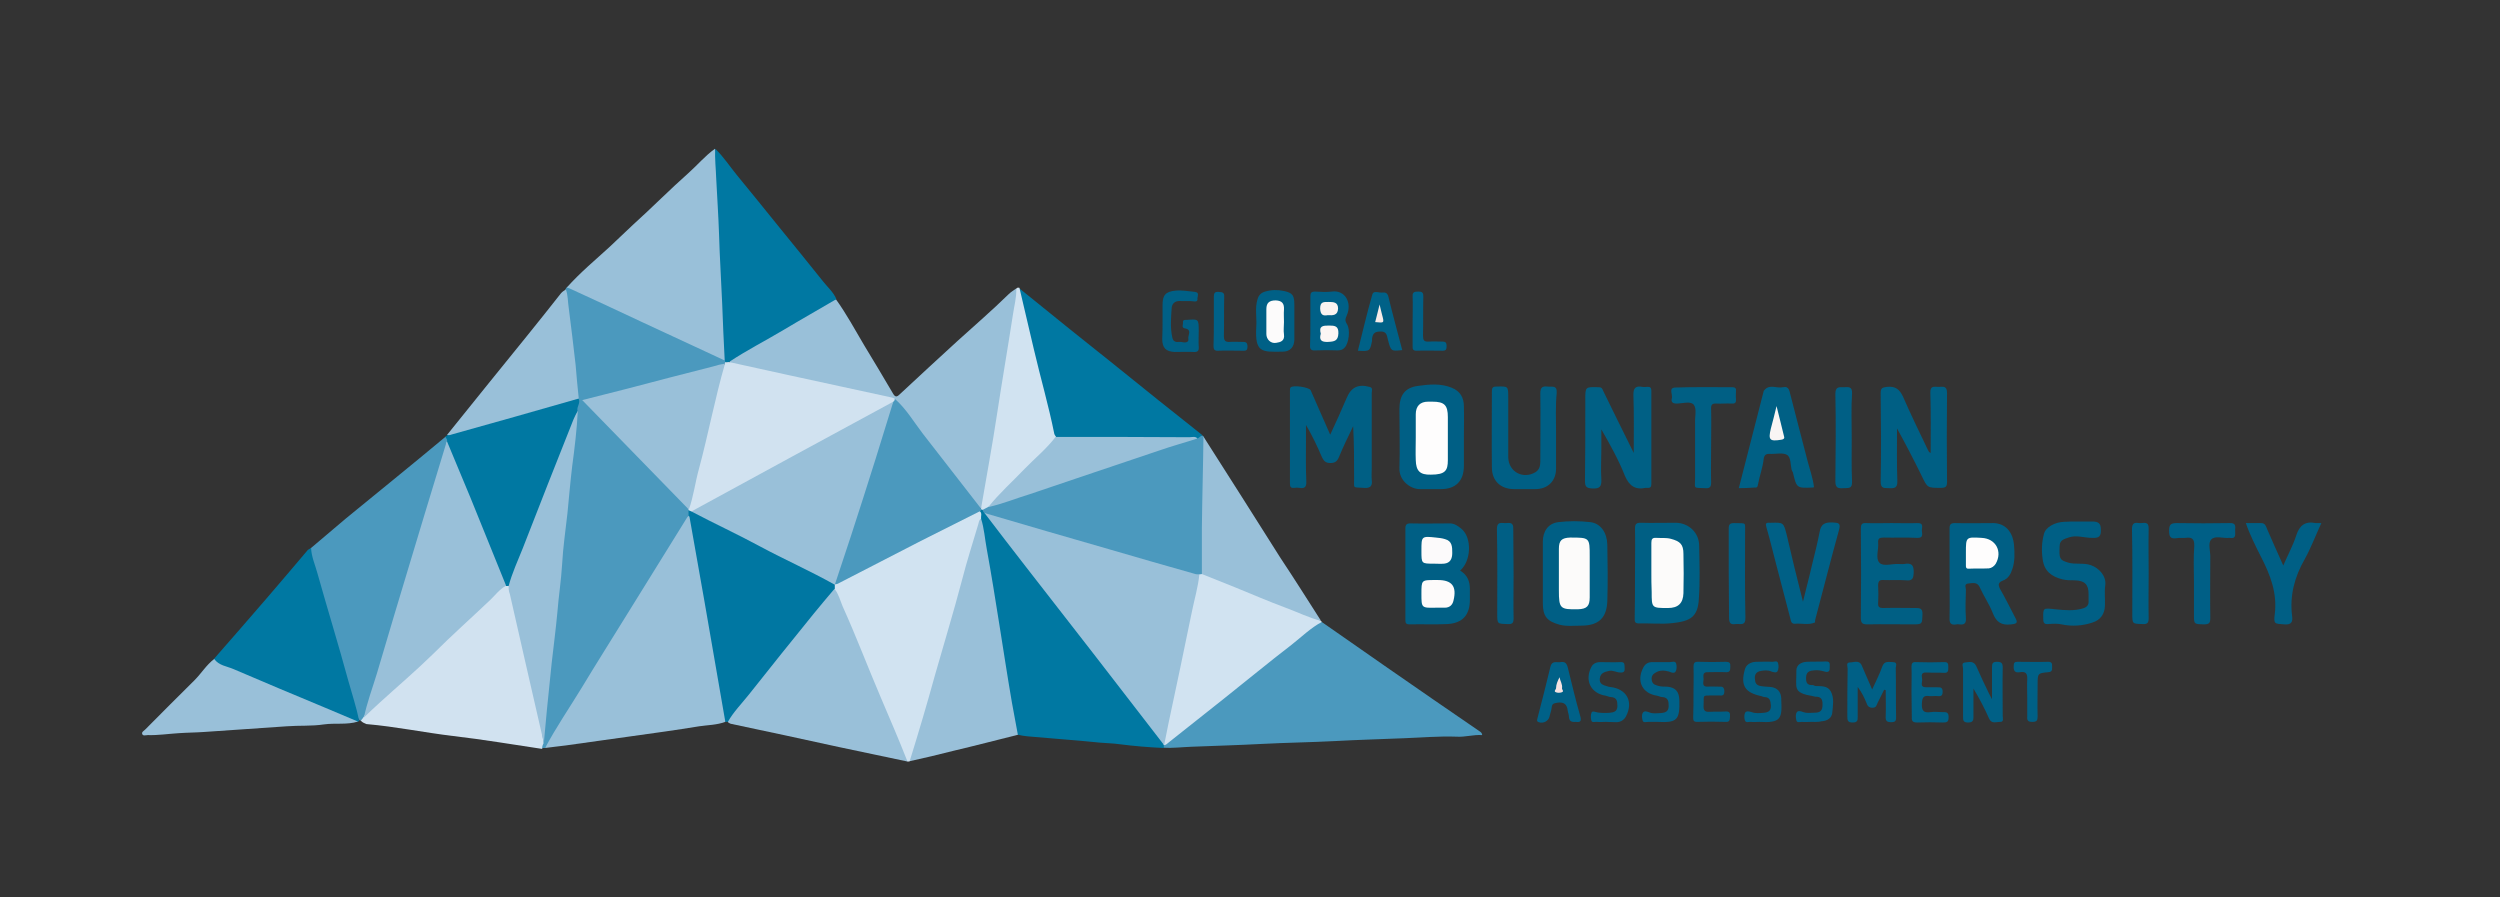 <?xml version="1.0" encoding="utf-8"?>
<!-- Generator: Adobe Illustrator 24.0.0, SVG Export Plug-In . SVG Version: 6.00 Build 0)  -->
<!DOCTYPE svg PUBLIC "-//W3C//DTD SVG 1.1//EN" "http://www.w3.org/Graphics/SVG/1.1/DTD/svg11.dtd">
<svg version="1.1"
	 id="svg4334" xmlns:x="http://ns.adobe.com/Extensibility/1.0/" xmlns:i="http://ns.adobe.com/AdobeIllustrator/10.0/" xmlns:graph="http://ns.adobe.com/Graphs/1.0/" xmlns:svg="http://www.w3.org/2000/svg"
	 xmlns="http://www.w3.org/2000/svg" xmlns:xlink="http://www.w3.org/1999/xlink" x="0px" y="0px" viewBox="0 0 794.8 285.2"
	 style="enable-background:new 0 0 794.8 285.2;" xml:space="preserve">
<rect x="0" y="0" width="794.8" height="285.2" fill="#333333" stroke="none"/>
<style type="text/css">
	.st0{fill:#4B99BE;}
	.st1{fill:#99C0D9;}
	.st2{fill:#0078A2;}
	.st3{fill:#D1E3F1;}
	.st4{fill:#D1E2F0;}
	.st5{fill:#0077A2;}
	.st6{fill:#005F84;}
	.st7{fill:#006085;}
	.st8{fill:#005F85;}
	.st9{fill:#006086;}
	.st10{fill:#005F86;}
	.st11{fill:#006087;}
	.st12{fill:#006188;}
	.st13{fill:#006187;}
	.st14{fill:#FDFBFB;}
	.st15{fill:#FCFAFB;}
	.st16{fill:#FEFDFD;}
	.st17{fill:#FCFBFA;}
	.st18{fill:#F9F5F4;}
	.st19{fill:#FCF6F4;}
	.st20{fill:#FAF3F1;}
	.st21{fill:#FCFBFB;}
	.st22{fill:#F5E2E1;}
	.st23{fill:#F7EBE8;}
</style>
<g>
	<path class="st0" d="M173.3,237.8c-0.3,0-0.6,0-0.9,0c-0.6-0.7-0.4-1.5-0.2-2.4c0.5-8.5,1.7-16.9,2.5-25.4
		c1.1-11.4,2.5-22.8,3.6-34.2c0.7-7.6,1.6-15.2,2.4-22.9c0.6-5.7,1.3-11.4,1.7-17.1c0.1-1.7,0.7-3.3,0.5-5.1c-0.1-1.6,0.8-3,0.5-4.6
		c-1.2-9.2-2.3-18.5-3.3-27.8c-0.3-2.2-0.9-4.4-0.2-6.6c0.1-0.2,0.3-0.3,0.4-0.5c2.3-0.4,4.2,0.9,6,1.9c8.8,4.3,17.8,8.3,26.7,12.6
		c5.4,2.6,10.8,4.9,16.2,7.5c0.6,0.3,1.1,0.6,1.5,1.1c0.1,0.2,0.2,0.4,0.2,0.7c0,0.2-0.1,0.5-0.3,0.6c-2.7,1.2-5.6,1.8-8.4,2.5
		c-11.1,2.8-22.2,5.7-33.3,8.5c-2.6,0.6-2.5,0.7-0.8,2.6c7.7,8.4,16,16.1,23.8,24.3c2.4,2.6,4.8,5.2,7.1,7.9
		c0.1,0.2,0.2,0.4,0.3,0.7c0.1,0.6,0.1,1.2-0.1,1.8c-2.9,5-6,9.7-9,14.6c-7.3,12.1-14.9,23.9-22.2,36c-4.4,7.3-9,14.6-13.5,21.9
		C174.2,237.1,173.7,237.4,173.3,237.8z"/>
	<path class="st0" d="M420.3,197.8c6.9,4.8,13.9,9.7,20.8,14.5c9.8,6.8,19.5,13.5,29.3,20.2c0.3,0.2,0.8,0.5,0.8,1.2
		c-2.8-0.2-5.4,0.7-8.2,0.5c-5.6-0.2-11.1,0.3-16.7,0.5c-7.3,0.3-14.6,0.5-21.9,0.9c-7.7,0.4-15.4,0.5-23.1,0.9
		c-7.5,0.4-14.9,0.6-22.4,0.9c-3,0.1-6,0.5-9,0.3c-0.3-0.3-0.2-0.6,0-0.9c5-4.6,10.6-8.5,15.9-12.8c10.3-8.4,20.8-16.6,31.2-24.9
		C418,198.5,418.9,197.4,420.3,197.8z"/>
	<path class="st1" d="M173.3,237.8c3.5-6.6,7.7-12.7,11.6-19.1c4.7-7.8,9.6-15.5,14.4-23.3c6.4-10.3,12.7-20.5,19.1-30.8
		c0.2-0.3,0.4-0.5,0.6-0.7c1.4,0.5,1.2,1.9,1.4,2.9c2.2,12.7,4.4,25.3,6.6,38c1.2,7,2.4,14,3.6,21.1c0.2,1.2,0.8,2.4,0,3.6
		c-2.7,1-5.6,1-8.3,1.4c-7.3,1.2-14.6,2.2-21.8,3.2c-6.9,1-13.8,1.9-20.7,2.9C177.5,237.3,175.4,237.5,173.3,237.8z"/>
	<path class="st1" d="M265.8,95.2c3.3,4.6,6,9.6,8.9,14.5c3.1,5.1,6.2,10.3,9.2,15.4c0.7,1.2,1.2,1.2,2.2,0.2
		c6-5.6,12.1-11.2,18.2-16.8c5.5-5,11.1-9.8,16.4-15c0.7-0.7,1.6-1.2,2.4-1.8c0.8,0.9,0.6,1.9,0.4,2.9c-1.6,10.3-3.3,20.6-5,30.9
		c-1.8,10.9-3.5,21.8-5.4,32.7c-0.2,1-0.3,2-0.7,2.9c-1.3,1.4-1.7-0.2-2.2-0.8c-2.5-2.9-4.7-6-7-9c-5.5-7.3-11.2-14.4-16.7-21.7
		c-0.7-1-1.5-2-2.7-2.5c-15.6-3.4-31.1-7-46.7-10.2c-1.7-0.3-3.4-0.6-4.9-1.4c-1-1.5,0.6-1.7,1.2-2.1c3.5-2.2,7.2-4.2,10.8-6.3
		c6.1-3.5,12.1-7.1,18.3-10.6C263.5,95.9,264.5,94.9,265.8,95.2z"/>
	<path class="st2" d="M370,237c0,0.3,0,0.6,0,0.8c-4.7-0.2-9.4-0.6-14.1-1.2c-2-0.3-4.1-0.3-6.2-0.5c-7.7-0.8-15.4-1.3-23-2
		c-1.1-0.1-2.1-0.3-3.1-0.5c-1-0.4-1-1.2-1.2-2.1c-3.6-22.1-7.2-44.2-10.8-66.3c-0.2-0.8-0.3-1.7-0.4-2.5c0-0.4,0.1-0.7,0.5-0.9
		c0.2-0.1,0.5-0.1,0.7,0c0.4,0.2,0.7,0.6,1,0.9c9.4,12,18.7,24.1,28,36.2c9.2,11.9,18.5,23.9,27.7,35.9c0.4,0.6,0.9,1,1,1.8
		C370,236.8,370,236.9,370,237z"/>
	<path class="st1" d="M230.4,114.6c-8.9-4.1-17.8-8.3-26.7-12.4c-7.5-3.5-14.9-7-22.4-10.4c-0.3-0.2-0.7-0.2-1.1-0.4
		c4.2-4.7,9-8.7,13.6-12.9c2.5-2.3,4.9-4.7,7.4-7c6-5.4,11.7-11.2,17.8-16.6c2.8-2.5,5.2-5.4,8.3-7.6c1.2,3.3,0.9,6.9,1.1,10.3
		c0.6,11.8,1.1,23.6,1.8,35.4c0.4,6.3,0.5,12.5,1,18.8C231.3,112.8,231.3,113.9,230.4,114.6z"/>
	<path class="st3" d="M311.5,162.5c0.8,0.7,0.3,1.6,0.4,2.4c-0.8,5.5-2.8,10.6-4.3,15.9c-3.2,11.3-6.6,22.6-9.8,33.9
		c-2.4,8.3-4.8,16.7-7.3,25c-0.3,0.9-0.6,1.7-1.4,2.4c-0.2,0-0.4,0-0.6,0c-1.5-0.8-1.7-2.5-2.3-3.9c-3.7-8.7-7.4-17.5-11-26.3
		c-3.4-8.2-6.8-16.4-10.2-24.6c-0.1-0.5-0.1-1,0.2-1.4c1.1-1.1,2.5-1.8,3.9-2.5c13.2-6.5,26.2-13.4,39.4-19.9
		C309.4,163,310.3,162.1,311.5,162.5z"/>
	<path class="st0" d="M312.9,163.1c-0.2-0.3-0.4-0.6-0.5-0.9c0.3-1,1.2-1.1,2-1.4c15.4-5.2,30.9-10.2,46.2-15.6
		c6.5-2.3,13-4.5,19.6-6.4c0.7-0.1,1.3-0.4,2-0.4c0.2,0.1,0.3,0.3,0.5,0.4c1.3,4.6,0.9,9.4,0.6,14.1c-0.6,8.6-0.2,17.1-0.4,25.7
		c0,1.2,0.1,2.5-0.3,3.7c-0.2,0.4-0.5,0.7-0.9,0.8c-1.2,0.3-2.3-0.1-3.4-0.4c-10.6-3-21.1-6.1-31.7-9.1c-10-2.9-20.1-5.8-30.1-8.7
		C315.1,164.4,314,163.9,312.9,163.1z"/>
	<path class="st0" d="M98.9,174.2c3.7-3.1,7.4-6.3,11.1-9.4c4.9-4,9.8-8,14.7-12c5.7-4.6,11.3-9.3,17-14c0.7,0.3,0.9,0.8,0.8,1.5
		c-3.5,11.6-7.1,23.2-10.5,34.9c-3.5,11.9-7.3,23.8-10.7,35.8c-1.6,5.6-3.5,11.2-5.2,16.9c-0.3,0.6-0.7,1.1-1.3,1.2
		c-0.1,0-0.3,0-0.4,0c-1.7-1.9-1.9-4.4-2.5-6.6c-4.3-15.2-8.7-30.3-13-45.5C98.5,176.1,98.2,175.1,98.9,174.2z"/>
	<path class="st4" d="M114.7,229.1c0.3-0.3,0.6-0.7,0.8-1c1.6-2.7,3.9-4.7,6.3-6.6c2.8-2.3,5.4-4.9,8.1-7.3
		c5.5-5.2,11.2-10.3,16.6-15.5c4.2-4.1,8.7-7.8,12.9-12c0.5-0.5,1-0.7,1.7-0.7c0.4,0.1,0.7,0.2,0.9,0.6c2,7.1,3.4,14.5,5.1,21.7
		c1.5,6.5,2.8,13,4.4,19.5c0.7,2.8,0.9,5.6,1.3,8.5c-0.3,0.6-0.5,1.1-0.4,1.8c-9.4-1.4-18.8-3-28.3-4.1c-9.2-1.1-18.3-3-27.6-3.8
		C115.8,229.9,115.2,229.7,114.7,229.1z"/>
	<path class="st5" d="M265.4,185.8c0,0.5,0,0.9,0,1.4c-0.9,2.6-3,4.5-4.7,6.5c-7.6,9.5-15.2,18.9-22.9,28.4c-2,2.5-3.8,5.3-6.3,7.4
		c-0.3,0-0.6,0-0.9,0c-2.2-12.7-4.4-25.4-6.6-38.1c-1.6-9-3.2-18.1-4.8-27.1c0-0.1-0.2-0.2-0.3-0.3c0-0.6,0-1.2,0-1.8
		c0.5-0.2,0.9-0.1,1.3,0.1c14,6.8,27.8,14.2,41.8,21.1c1.2,0.6,2.4,1.2,3.2,2.2C265.3,185.6,265.3,185.7,265.4,185.8z"/>
	<path class="st1" d="M231.4,229.5c1.8-3.2,4.4-5.8,6.7-8.7c6.8-8.6,13.7-17.2,20.6-25.7c2.2-2.7,4.4-5.3,6.6-7.9
		c1.3,1.6,1.8,3.7,2.6,5.6c4.3,9.5,8,19.3,12.1,28.9c2.9,6.8,5.8,13.5,8.5,20.4c-7.3-1.5-14.5-3.1-21.8-4.6
		c-11.5-2.5-22.9-5-34.4-7.4C232,229.9,231.6,229.9,231.4,229.5z"/>
	<path class="st2" d="M230.4,114.6c-0.3-6-0.6-12-0.8-18c-0.3-7.4-0.8-14.8-1-22.1c-0.2-5.9-0.6-11.8-0.9-17.7
		c-0.1-3.2-0.5-6.3-0.3-9.5c2.6,2.5,4.6,5.6,6.9,8.4c4.3,5.3,8.7,10.6,13,16c4.8,5.9,9.6,11.8,14.4,17.8c1.4,1.8,3.3,3.4,4.2,5.6
		c-5.6,3.3-11.3,6.5-16.8,9.8c-5.7,3.4-11.6,6.4-17.2,10.1c-0.4,0.4-0.9,0.4-1.3,0.1C230.5,115,230.5,114.8,230.4,114.6z"/>
	<path class="st1" d="M289.2,242c2.8-9,5.5-18.1,8-27.2c2.9-10.2,6-20.3,8.7-30.6c1.5-5.9,3.4-11.7,5.1-17.5
		c0.2-0.6,0.2-1.4,0.9-1.8c1,3.1,1.2,6.4,1.8,9.6c1.5,8.2,2.8,16.4,4.1,24.6c1.3,8.1,2.5,16.1,3.9,24.2c0.6,3.4,1.3,6.9,1.9,10.3
		c-6.8,1.7-13.7,3.5-20.5,5.1C298.4,239.9,293.8,241,289.2,242z"/>
	<path class="st2" d="M161.7,186.3c-0.3,0-0.6,0-0.9,0c-0.8-0.5-1.2-1.4-1.5-2.2c-5.5-13.6-10.9-27.2-16.5-40.8
		c-0.4-0.9-0.7-1.9-0.7-2.9c0.2-0.6-0.2-1-0.5-1.5c0.2-0.2,0.3-0.3,0.5-0.5c4.5-2.2,9.4-3,14.2-4.4c8.3-2.4,16.7-4.7,25-7
		c0.9-0.2,1.7-0.8,2.7-0.2c0.6,1.4-0.7,2.5-0.4,3.8c-1.1,5-3.4,9.6-5.2,14.3c-5,13-10.2,26-15.3,39
		C162.7,184.7,162.5,185.7,161.7,186.3z"/>
	<path class="st3" d="M381.3,182.6c0.3,0,0.6-0.1,0.8-0.1c2.3-0.6,4.1,1,6,1.8c9.3,3.7,18.6,7.4,27.9,11.1c1.4,0.5,2.7,1.1,3.9,2
		c0.1,0.1,0.2,0.2,0.4,0.3c-3.6,1.9-6.5,4.8-9.7,7.3c-7.3,5.6-14.4,11.5-21.6,17.2c-5.8,4.6-11.6,9.2-17.4,13.8
		c-0.5,0.4-0.9,0.9-1.6,0.9c0,0,0-0.1,0-0.1c-0.7-1.4-0.2-2.9,0.1-4.3c3.4-15.8,6.8-31.6,10.1-47.4
		C380.4,184.3,380.5,183.3,381.3,182.6z"/>
	<path class="st2" d="M98.9,174.2c0.1,2.8,1.3,5.4,2,8c3.2,11.4,6.7,22.7,9.8,34.1c1.2,4.3,2.6,8.5,3.5,12.9
		c-0.2,0.1-0.3,0.2-0.5,0.3c-3.6-0.4-6.7-2.3-10-3.7c-10.9-4.5-21.8-9.2-32.8-13.7c-0.8-0.3-1.6-0.7-2.3-1.1c-0.6-0.3-1-0.7-0.6-1.5
		c5.6-6.4,11.2-12.8,16.7-19.2c4.4-5.1,8.8-10.3,13.2-15.5C98.2,174.6,98.6,174.4,98.9,174.2z"/>
	<path class="st2" d="M382.2,138.4c-0.5,0.3-0.9,0.6-1.4,1c-1.8-0.5-3.5,0.3-5.2,0.3c-12.3-0.1-24.6,0-36.9,0c-0.9,0-1.7,0-2.5-0.2
		c-1.1-0.4-1.4-1.3-1.7-2.3c-3.6-14.2-6.9-28.5-10.5-42.7c-0.2-0.9-0.7-1.9,0.1-2.8c10,8.1,20,16.2,30.1,24.2
		c9.3,7.5,18.6,15,28,22.4C382.1,138.2,382.1,138.3,382.2,138.4z"/>
	<path class="st1" d="M420,197.4c-3.9-1-7.5-2.8-11.3-4.2c-5.4-2-10.7-4.3-16.1-6.5c-3.5-1.4-7-2.8-10.5-4.2c0-4.9,0-9.7,0-14.6
		c0.1-9.7,0.4-19.4,0.5-29.1c8.2,12.9,16.4,25.7,24.5,38.6C411.5,184,415.7,190.7,420,197.4z"/>
	<path class="st1" d="M68.1,209.5c1.5,2.1,4,2.3,6.1,3.2c9.5,4.1,19.1,8.1,28.7,12.1c3.6,1.5,7.3,3.1,10.9,4.6
		c-3.5,1.1-7.2,0.4-10.8,0.9c-3.9,0.6-7.9,0.3-11.8,0.6c-8.8,0.6-17.5,1.2-26.2,1.8c-2.8,0.2-5.5,0.2-8.3,0.4
		c-3.2,0.2-6.5,0.7-9.7,0.6c-0.6,0-1.6,0.4-1.8-0.4c-0.2-0.6,0.6-1,1-1.4c5.2-5.2,10.4-10.5,15.6-15.6
		C64,214.1,65.6,211.4,68.1,209.5z"/>
	<path class="st1" d="M184,126.7c-13.6,3.9-27.3,7.8-41,11.6c-0.3,0.1-0.6,0-0.9,0c8.5-10.6,17.1-21.2,25.6-31.7
		c3.6-4.4,7.1-8.9,10.6-13.3c0.4-0.5,1-0.9,1.6-1.3c0.7,1.9,0.6,3.9,0.9,5.8c0.8,6.1,1.5,12.2,2.2,18.2
		C183.3,119.6,183.6,123.1,184,126.7z"/>
	<path class="st3" d="M324.1,91.5c1.5,6.5,3.1,13.1,4.6,19.6c2.1,9,4.7,17.9,6.5,26.9c0.1,0.3,0.3,0.5,0.5,0.8
		c0.3,1.2-0.6,1.9-1.3,2.5c-5.5,5.3-10.8,10.8-16.3,16.2c-1.3,1.2-2.1,2.9-3.8,3.6c-0.6,0.3-1.3,0.7-1.9,1c-0.1,0-0.3-0.1-0.4-0.1
		c-0.1-0.1-0.2-0.1-0.2-0.2c0-0.1,0.1-0.2,0.1-0.2c1.7-10,3.6-20.1,5.1-30.1c1.6-10.5,3.4-20.9,5-31.3c0.4-2.8,1.2-5.6,1.1-8.4
		C323.3,91.4,323.7,91.4,324.1,91.5z"/>
	<path class="st6" d="M422.9,138.2c1.9-4.1,3.6-7.8,5.2-11.6c1.4-3.4,3.6-4.6,7.3-3.6c1.2,0.3,0.7,1.2,0.7,1.9c0,8,0,15.9,0,23.9
		c0,1.2-0.1,2.5,0,3.7c0.3,2.1-0.5,2.8-2.6,2.6c-3.5-0.3-3,0.5-3-3.1c0-5.5,0-10.9-0.3-16.5c-1.6,3.3-3.2,6.6-4.6,10
		c-0.6,1.3-1.3,1.7-2.7,1.7c-1.4,0-2-0.6-2.6-1.8c-1.5-3.5-3.1-6.9-5.1-10.3c0,1.4,0,2.8,0,4.2c0,4.6-0.1,9.1,0.1,13.7
		c0.1,1.8-0.5,2.4-2.2,2.1c-0.5-0.1-1.1-0.1-1.6,0c-1,0.1-1.4-0.2-1.4-1.3c0-9.9,0-19.8,0-29.7c0-0.3,0-0.7,0.2-0.9
		c0.7-0.9,6-0.1,6.4,0.9C418.7,128.7,420.7,133.2,422.9,138.2z"/>
	<path class="st7" d="M519.4,144c0-6.5,0.1-12.3-0.1-18.2c-0.1-2.5,0.7-3.2,2.9-2.8c0.5,0.1,0.9,0,1.4,0c1-0.1,1.4,0.2,1.4,1.3
		c0,9.8,0,19.7,0,29.5c0,1-0.3,1.4-1.3,1.3c-0.2,0-0.3,0-0.5,0c-3.3,0.7-5.2-0.6-6.6-3.8c-2-5.1-4.7-9.9-7.5-14.8c0,2.2,0,4.3,0,6.5
		c0,3.1-0.2,6.2,0,9.3c0.1,2.3-0.4,3.1-2.8,3c-1.9-0.1-2.4-0.5-2.4-2.4c0.1-7.4,0.1-14.9,0.1-22.3c0-1.2,0-2.3,0-3.5
		c0-4.2,0-4.1,4.2-4c0.9,0,1.2,0.3,1.5,1.2C512.8,130.6,515.9,137,519.4,144z"/>
	<path class="st6" d="M603.1,136.2c0,5.6-0.1,11.2,0.1,16.7c0.1,2.2-0.9,2.4-2.6,2.3c-1.5-0.1-2.7,0.3-2.7-2.1
		c0.2-9.4,0.1-18.7,0-28.1c0-1.5,0.4-1.8,1.9-2c2.7-0.3,4.1,0.7,5.2,3.1c2.5,5.7,5.2,11.3,7.9,16.9c0.2,0.4,0.3,0.8,0.9,1
		c0-6.4,0.1-12.7-0.1-19.1c-0.1-2.4,1.3-1.9,2.6-1.9c1.3,0,2.7-0.5,2.7,1.9c-0.1,9.4-0.1,18.9,0,28.3c0,1.6-0.5,1.9-2,1.9
		c-4.4,0-4.2,0-6.2-4.1C608.4,146.1,605.8,141.1,603.1,136.2z"/>
	<path class="st8" d="M464.2,181.4c2.3,1.4,3.1,3.4,3.1,5.8c0,1.2,0,2.3,0,3.5c0,4.8-2.3,7.4-7.1,7.7c-4,0.2-8.1,0-12.1,0.1
		c-1.2,0-1.3-0.5-1.3-1.5c0-9.7,0-19.4,0-29c0-1.2,0.4-1.6,1.6-1.6c4.2,0.1,8.4,0,12.5,0c1.5,0,2.6,0.8,3.7,1.7
		C468,170.9,467.8,178.3,464.2,181.4z"/>
	<path class="st8" d="M619.8,182.4c0-4.8,0-9.6,0-14.4c0-1.3,0.4-1.7,1.7-1.7c4.1,0.1,8.2,0,12.3,0c3.6,0.1,6.1,2.6,6.5,7
		c0.2,2.5,0.3,5.1-0.5,7.5c-0.5,1.6-1.3,3.2-3.1,3.8c-1.5,0.6-1.5,1.4-0.8,2.7c1.7,3,3.2,6,4.8,9.1c0.9,1.6,0.5,1.9-1.3,2.1
		c-3.2,0.4-4.8-0.8-5.9-3.7c-1.1-2.8-2.9-5.4-4.1-8.1c-0.8-1.8-2.3-1.3-3.6-1.2c-1.6,0.1-0.7,1.5-0.8,2.2c-0.1,2.9-0.2,5.9,0,8.8
		c0.1,1.7-0.5,2.2-2.1,2c-0.3,0-0.6-0.1-0.9,0c-1.7,0.3-2.3-0.3-2.2-2.1C619.9,191.7,619.8,187,619.8,182.4z"/>
	<path class="st8" d="M490.5,182.2c0-3.3,0-6.7,0-10c0-3.3,1.7-5.8,4.9-6.2c3.4-0.4,6.8-0.4,10.2,0c3.3,0.4,5.3,3.3,5.4,7.2
		c0.1,6,0.2,11.9,0,17.9c-0.2,5.2-2.6,7.8-8.3,7.8c-2.3,0-4.6,0.3-6.9-0.3c-4-1.1-5.3-2.7-5.3-6.8
		C490.5,188.5,490.5,185.3,490.5,182.2z"/>
	<path class="st6" d="M519.8,182.2c0-4.7,0.1-9.4,0-14.2c0-1.4,0.4-1.8,1.8-1.8c3.7,0.1,7.4,0,11.1,0c4.2,0,7.5,3.2,7.5,7.3
		c0.1,5.6,0.3,11.3-0.1,16.9c-0.3,5.8-2.8,7.1-8.4,7.7c-3.5,0.4-7.1,0-10.7,0.1c-1.3,0-1.3-0.7-1.3-1.6
		C519.8,191.9,519.8,187.1,519.8,182.2z"/>
	<path class="st8" d="M465.4,139.1c0,3,0,6,0,9c0,4.8-2.6,7.4-7.3,7.4c-2.2,0-4.5,0-6.7,0c-3,0-6.6-2.7-6.5-6.6
		c0.2-6.3,0-12.5,0-18.8c0-4.3,1.6-6.8,5.8-7.4c3.6-0.5,7.3-0.9,10.9,0.6c2.7,1.1,3.8,3.2,3.8,5.9
		C465.5,132.6,465.4,135.9,465.4,139.1z"/>
	<path class="st6" d="M601.4,166.3c2.7,0,5.4,0.1,8.1,0c2.3-0.1,1.4,1.5,1.5,2.5c0.1,1,0.5,2.3-1.5,2.2c-3.6-0.2-7.1,0-10.7-0.1
		c-1.3,0-1.8,0.3-1.7,1.7c0.2,2.1-0.9,4.9,0.4,6.3c1.2,1.3,4,0.3,6,0.4c0.6,0,1.3,0.1,1.9,0c2.3-0.4,3.1,0.3,3,2.8
		c-0.1,1.8-0.4,2.6-2.4,2.4c-2.4-0.2-4.8,0-7.2-0.1c-1.3-0.1-1.7,0.4-1.7,1.7c0.1,1.9,0.1,3.7,0,5.6c-0.1,1.2,0.3,1.6,1.6,1.6
		c3.5-0.1,7,0,10.5,0c1.4,0,2,0.3,2,1.9c-0.1,3.2,0,3.3-3.1,3.3c-4.8,0-9.6-0.1-14.4,0c-1.5,0-2.1-0.3-2.1-2
		c0.1-9.5,0.1-18.9,0-28.4c0-1.4,0.3-1.9,1.8-1.8C595.9,166.4,598.6,166.3,601.4,166.3C601.4,166.3,601.4,166.3,601.4,166.3z"/>
	<path class="st7" d="M552.8,155.2c2.7-10.4,5.3-20.6,7.9-30.8c0-0.1,0-0.2,0.1-0.2c1.7-2.3,4.1-0.6,6.1-1.1c0.9-0.2,1.6,0,2,1.2
		c1.9,7.5,3.9,15,5.8,22.4c0.7,2.7,1.7,5.4,2,8.2c-0.1,0-0.3,0.1-0.5,0.1c-5,0.2-5,0.2-6.2-4.8c-0.1-0.3-0.3-0.5-0.4-0.8
		c-0.4-1.7-0.2-4.1-1.5-4.8c-1.4-0.8-3.6-0.2-5.5-0.3c-1.3-0.1-1.8,0.6-1.9,1.7c-0.3,2.7-1.3,5.3-1.8,8c-0.1,0.8-0.3,1.1-1.1,1
		C556.2,155.1,554.6,155.2,552.8,155.2z"/>
	<path class="st8" d="M494.7,137.2c0,3.9,0,7.9,0,11.8c0,3.9-2.6,6.5-6.6,6.5c-2.2,0-4.5,0-6.7,0c-4.3,0-7.1-2.6-7.1-6.9
		c-0.1-8.1,0-16.1,0-24.2c0-1,0.2-1.5,1.4-1.5c3.8-0.1,3.8-0.2,3.8,3.5c0,5.8,0,11.6,0,17.4c0,0.5,0,1.1,0,1.6
		c0.1,4.6,4.7,7.1,8.7,4.7c1.2-0.8,1.5-2,1.5-3.4c0-7.2,0.1-14.4,0-21.6c0-1.9,0.6-2.4,2.3-2.2c1.4,0.2,3.1-0.6,2.9,2.1
		C494.5,129.1,494.7,133.2,494.7,137.2z"/>
	<path class="st8" d="M660.6,165.8c1.6,0,3.3,0,4.9,0c1.5,0.1,2.4,0.5,2.4,2.5c0.1,2.3-0.6,2.8-2.8,2.7c-2.5,0-5-1-7.5-0.1
		c-1.4,0.5-2.8,0.8-2.8,2.7c-0.2,4,0,4.4,2.5,5.2c2.4,0.8,5,0,7.5,0.9c2.5,0.9,4.9,3.4,4.5,6.4c-0.3,2.1,0,4.3-0.1,6.5
		c-0.1,2.6-1.4,4.5-3.9,5.3c-3.3,1.1-6.6,1.3-9.9,0.6c-1.3-0.3-2.8-0.2-4.2-0.1c-1.2,0.1-1.6-0.3-1.6-1.5c-0.1-3.8-0.1-3.6,3.8-3.2
		c2.9,0.3,6,0.6,8.9-0.3c1.2-0.4,1.8-1.1,1.7-2.4c0-0.7,0-1.4,0-2.1c0-3.1-1.2-4.3-4.4-4.4c-1.3,0-2.6,0-3.9-0.3
		c-3.5-0.9-5.8-2.6-6.3-6.4c-0.4-2.7-0.3-5.4,0.4-8c0.5-2.2,3.5-3.8,6.4-3.9C657.6,165.8,659.1,165.8,660.6,165.8z"/>
	<path class="st9" d="M573.2,191.3c1-4.2,2-7.8,2.8-11.4c0.9-3.6,1.8-7.2,2.5-10.8c0.4-2.5,1.7-3.1,4.1-3c2,0.1,2.7,0.2,2,2.6
		c-2.6,9.4-5,18.9-7.5,28.3c-0.1,0.3,0,0.8-0.1,0.9c-2.1,0.9-4.2,0.2-6.3,0.4c-1.2,0.1-1.3-0.8-1.5-1.6c-1.5-5.9-3.1-11.7-4.6-17.6
		c-1-3.8-1.9-7.6-3-11.4c-0.4-1.2-0.2-1.6,1-1.5c0.2,0,0.3,0,0.5,0c3.9-0.1,3.9-0.1,4.9,3.7C569.6,176.9,571.3,183.8,573.2,191.3z"
		/>
	<path class="st8" d="M738,166.3c-1.9,4.1-3.3,7.9-5.3,11.5c-3.2,5.6-4.8,11.5-4,18c0.3,2-0.3,2.9-2.5,2.7c-3.1-0.2-3.4-0.1-3-3.3
		c0.8-6.7-1.4-12.4-4.4-18.2c-1.7-3.4-3.5-6.9-4.8-10.7c1.7,0,3.2,0,4.7,0c1.5-0.1,1.7,1.1,2.1,2c1.6,3.7,3.2,7.3,5.1,11.5
		c1.5-3.5,3.1-6.4,4.1-9.5c1-3.2,2.8-4.7,6.2-4C736.7,166.3,737.1,166.3,738,166.3z"/>
	<path class="st6" d="M544,141.8c0,3.9-0.1,7.7,0,11.6c0,1.4-0.4,1.9-1.8,1.8c-4.1-0.2-3.3,0.4-3.3-3.3c0-4.8,0-9.6,0-14.4
		c0-1,0-2,0-3c-0.1-2,0.6-4.5-0.4-5.8c-1-1.3-3.6-0.4-5.5-0.4c-1.2,0-1.8-0.5-1.5-1.6c0.4-1.2-1.2-3.4,1.1-3.5
		c6-0.2,12.1-0.1,18.1-0.1c0.9,0,1.3,0.3,1.2,1.2c0,0.8-0.1,1.7,0,2.6c0.1,1.2-0.4,1.5-1.5,1.4c-1.5-0.1-3.1,0.1-4.6,0
		c-1.4-0.1-1.9,0.3-1.8,1.8C544.1,133.9,544,137.8,544,141.8z"/>
	<path class="st10" d="M697.5,184.8c0-3.7-0.2-7.4,0.1-11.1c0.1-2.4-0.7-3-2.8-2.7c-0.9,0.1-1.9-0.1-2.8,0.1c-2,0.3-2.4-0.5-2.4-2.4
		c0-2,0.6-2.4,2.5-2.4c5.6,0.1,11.2,0.1,16.7,0c2-0.1,1.9,0.9,1.8,2.2c-0.1,1.2,0.6,2.9-1.8,2.5c-0.1,0-0.2,0-0.2,0
		c-1.9,0.2-4.3-0.8-5.6,0.5c-1.1,1.2-0.3,3.5-0.3,5.4c0,6.5-0.1,13,0,19.5c0,1.6-0.3,2.1-2,2.1c-3.2-0.1-3.2,0-3.2-3.2
		C697.5,191.8,697.5,188.3,697.5,184.8z"/>
	<path class="st9" d="M599,219.3c-0.7,1.4-1.4,2.8-2.1,4.2c-0.3,0.7-0.4,1.5-1.6,1.5c-1.2,0-1.6-0.6-1.9-1.5
		c-0.7-1.7-1.5-3.4-2.8-5.1c0,3.1,0,6.2,0,9.3c0,1.1,0.1,2-1.6,2c-1.6,0-1.7-0.7-1.7-2c0-5,0-10.1,0.1-15.1c0-0.7-0.6-2,0.7-2
		c1.3,0,3-0.9,3.8,1c1,2.4,2.1,4.8,3.3,7.6c1.2-2.7,2.4-4.9,3.2-7.3c0.7-1.9,2.1-1.4,3.4-1.4c1.7,0,0.8,1.4,0.9,2.1
		c0.1,5,0,10.1,0.1,15.1c0,1.1,0.1,1.9-1.5,1.9c-1.4,0-1.9-0.4-1.8-1.8c0.1-2.8,0-5.6,0-8.4C599.2,219.3,599.1,219.3,599,219.3z"/>
	<path class="st9" d="M633.3,222.3c0-3.8,0-7,0-10.1c0-1.2,0.1-1.8,1.6-1.8c1.5,0,1.8,0.5,1.8,1.9c-0.1,5.1,0,10.2,0,15.3
		c0,0.7,0.5,2-0.9,1.9c-1.2,0-2.6,0.7-3.4-1c-1.4-3.2-3.1-6.4-5-9.6c0,2.9,0,5.7,0,8.6c0,1.2,0.1,2.2-1.7,2.2c-1.7,0-1.6-0.9-1.6-2
		c0-5,0-10.1,0-15.1c0-0.7-0.7-1.9,0.7-2c1.2-0.1,2.7-0.6,3.5,1.2c1.3,3,2.7,5.9,4.1,8.8C632.6,221,632.8,221.3,633.3,222.3z"/>
	<path class="st11" d="M416.6,102.1c0-2.6,0-5.3,0-7.9c0-1.1,0.3-1.5,1.5-1.5c1.8,0.1,3.6,0.2,5.3,0c4.2-0.6,6.5,3.5,4.8,7.5
		c-0.5,1.1-0.7,1.7,0,2.8c1.2,1.8,0.6,6.2-0.7,7.5c-0.6,0.7-1.3,0.9-2.3,0.9c-2.3-0.1-4.7-0.1-7,0c-1.3,0.1-1.8-0.3-1.7-1.7
		C416.6,107.3,416.6,104.7,416.6,102.1z"/>
	<path class="st8" d="M549.6,182.1c0-4.7,0-9.4,0-14.1c0-1.3,0.4-1.7,1.7-1.7c4.3,0.1,3.4-0.4,3.5,3.3c0,8.9-0.1,17.8,0.1,26.7
		c0.1,2.9-1.7,1.9-3.1,2.1c-1.8,0.3-2.1-0.5-2.1-2.2C549.7,191.5,549.6,186.8,549.6,182.1z"/>
	<path class="st8" d="M683.1,182.3c0,4.7-0.1,9.4,0,14.2c0,1.5-0.4,2-1.9,1.9c-3.3-0.1-3.3,0-3.3-3.3c0-9,0.1-18-0.1-26.9
		c0-2.1,1-2.1,2.4-1.9c1.3,0.1,3-0.8,2.9,1.9C683,172.9,683.1,177.6,683.1,182.3z"/>
	<path class="st8" d="M588.7,139.2c0,4.6-0.1,9.3,0.1,13.9c0.1,2.4-1.2,2-2.7,2.1c-1.7,0.1-2.6,0-2.6-2.2c0.1-9.3,0.2-18.6,0-27.8
		c0-2.4,1.3-2.1,2.7-2.1c1.4,0,2.7-0.4,2.6,2C588.5,129.7,588.7,134.4,588.7,139.2z"/>
	<path class="st8" d="M481.2,182.6c0,4.6-0.1,9.3,0,13.9c0,1.5-0.3,2-1.9,1.9c-3.3-0.1-3.3,0-3.3-3.3c0-9,0.1-17.9-0.1-26.9
		c0-2.4,1.3-1.9,2.6-1.9c1.3,0,2.7-0.5,2.6,1.9C481.1,173,481.2,177.8,481.2,182.6z"/>
	<path class="st9" d="M411.5,102.1c0,2,0,4,0,6c-0.1,2.3-1.4,3.7-3.7,3.7c-6.7,0.1-8.9,0.4-8.4-8c0.2-2.9-0.5-5.8,0.4-8.7
		c0.4-1.3,1.1-2,2.4-2.4c2-0.6,4-0.6,5.9-0.2c2.9,0.6,3.4,1.4,3.4,4.5c0,0.8,0,1.7,0,2.5C411.5,100.4,411.5,101.3,411.5,102.1z"/>
	<path class="st12" d="M500.9,229.5c-1.3,0.1-2-0.2-2.1-1.6c0-0.7-0.3-1.3-0.4-2c-0.2-2-1.2-2.8-3.3-2.5c-1.1,0.2-1.7,0.3-1.8,1.6
		c-0.1,1-0.5,1.9-0.7,2.9c-0.4,1.4-2,2.2-3.4,1.7c-0.8-0.3-0.5-0.8-0.4-1.3c1.4-5.4,2.8-10.8,4.1-16.3c0.5-2.1,2-1.3,3.2-1.5
		c1.3-0.2,1.9,0.2,2.3,1.6c1.3,5.2,2.5,10.4,4,15.6C502.9,229.4,502.3,229.7,500.9,229.5z"/>
	<path class="st8" d="M538.4,220c0-2.6,0.1-5.3,0-7.9c0-1.2,0.2-1.8,1.6-1.7c2.9,0.1,5.7,0.1,8.6,0c1.3,0,1.6,0.4,1.5,1.6
		c0,1.1-0.1,1.8-1.5,1.7c-1.9-0.1-3.7,0-5.6,0c-1.9-0.1-1.4,1.3-1.4,2.2c0,1-0.7,2.5,1.4,2.4c1.2-0.1,2.3,0,3.5,0
		c1.1-0.1,1.7,0.2,1.7,1.5c0,1.3-0.6,1.4-1.6,1.3c-0.6,0-1.2,0-1.9,0c-3.8,0-2.9-0.2-3.1,3.1c-0.1,1.7,0.4,2.2,2,2.1
		c1.6-0.1,3.3,0,4.9-0.1c1.3-0.1,1.6,0.4,1.5,1.6c-0.1,1,0,1.8-1.4,1.7c-3-0.1-6-0.1-9.1,0c-1.1,0-1.2-0.5-1.2-1.4
		C538.4,225.5,538.4,222.8,538.4,220z"/>
	<path class="st13" d="M607.7,219.8c0-2.6,0.1-5.3,0-7.9c0-1.1,0.4-1.5,1.5-1.4c2.9,0.1,5.9,0.1,8.8,0c1.4-0.1,1.4,0.6,1.4,1.7
		c0,1,0,1.8-1.4,1.7c-1.8-0.1-3.7,0-5.6-0.1c-1.9-0.1-1.4,1.3-1.3,2.2c0.1,0.9-0.9,2.5,1.3,2.5c1.2,0,2.3,0,3.5,0c1,0,1.7,0,1.7,1.4
		c0,1.4-0.6,1.5-1.7,1.4c-0.8-0.1-1.7,0.1-2.5,0c-2-0.3-2.3,0.6-2.4,2.4c-0.1,2.3,0.6,3,2.8,2.7c1.2-0.2,2.5,0,3.7,0
		c1.2,0,2-0.1,2,1.6c0,1.6-0.6,1.7-1.9,1.7c-2.7-0.1-5.4-0.1-8.1,0c-1.3,0-1.8-0.4-1.7-1.7C607.8,225.2,607.7,222.5,607.7,219.8z"/>
	<path class="st9" d="M369.6,102c0-1.7,0-3.4,0-5.1c0-3.1,1-4.2,4.1-4.5c2.1-0.2,4.1,0.2,6.2,0.4c1.5,0.2,0.8,1.3,0.8,2
		c0.1,0.8-0.2,1.2-1.3,1c-1.4-0.2-2.8,0-4.2-0.1c-1.7-0.1-2.6,0.9-2.7,2.2c-0.2,3.1-0.5,6.3,0.2,9.4c0.5,2.2,2.2,1.1,3.3,1.5
		c0.3,0.1,2.1,0.3,1.8-1.1c-0.2-1.1,1.3-2.9-1.1-3.3c-1.2-0.2-0.5-1.3-0.6-1.9c-0.1-0.8,0.5-0.8,1-0.8c0.1,0,0.2,0,0.2,0
		c3.8-0.3,3.8-0.3,3.8,3.6c0,1.6-0.1,3.3,0,4.9c0.1,1.2-0.2,1.8-1.6,1.7c-2-0.1-4,0-6,0c-2.8-0.1-4-1.3-4-4.1
		C369.6,105.8,369.6,103.9,369.6,102z"/>
	<path class="st13" d="M445.8,111.3c-3.6,0.4-3.6,0.4-4.6-3.5c-0.3-1.4-0.5-2.5-2.4-2.4c-1.8,0-2.4,0.7-2.6,2.3c0,0.2,0,0.5,0,0.7
		c-0.7,3.3-0.7,3.3-4.5,3.1c1.5-6,2.9-12,4.6-17.9c0.4-1.4,2.2-0.4,3.3-0.6c0.9-0.1,1.5,0.2,1.8,1.3
		C442.7,99.8,444.3,105.5,445.8,111.3z"/>
	<path class="st12" d="M527,229.5c-1.1,0-2,0-3,0c-0.6,0-1.6,0.4-1.8-0.5c-0.2-0.8-0.3-1.8,0.1-2.4c0.4-0.7,1.4-0.4,2.1-0.1
		c1.2,0.5,2.5,0.2,3.7,0.2c1.3-0.1,2.4-0.5,2.4-2.2c0-1.5-0.1-2.8-2.1-2.9c-0.5,0-1-0.3-1.5-0.4c-4.8-0.7-6.7-4.6-4.5-8.9
		c0.6-1.2,1.5-1.8,2.9-1.8c1.9,0,3.7,0,5.6,0c0.7,0,1.7-0.5,2,0.5c0.2,0.8,0.2,1.8-0.2,2.5c-0.4,0.7-1.4,0.3-2.1,0
		c-1.4-0.4-2.9-0.5-4.2,0.3c-0.9,0.5-1.4,1.1-1.3,2.2c0.1,1.1,0.6,1.6,1.6,1.9c1,0.4,2.1,0.4,3.2,0.4c2.7,0.2,3.9,1.5,4,4.2
		C534.1,229,533.1,229.8,527,229.5z"/>
	<path class="st13" d="M510.5,229.5c-0.9,0-1.9,0.1-2.8,0c-0.6-0.1-1.6,0.4-1.8-0.5c-0.2-0.8-0.2-1.8,0.1-2.5c0.3-0.6,1.2-0.1,1.9,0
		c1.3,0.2,2.6,0.2,3.9,0.1c1.2-0.1,2.4-0.4,2.4-2.1c0-1.5-0.1-2.8-2.1-2.9c-0.5,0-1-0.3-1.5-0.4c-4.8-0.7-6.9-4.8-4.7-9.1
		c0.5-1.1,1.6-1.6,2.8-1.6c2.2,0,4.3,0.1,6.5,0c1.5-0.1,1.2,0.9,1.3,1.8c0.1,1.1-0.2,1.6-1.4,1.5c-1.2,0-2.3-0.8-3.6-0.5
		c-1.4,0.3-2.7,0.7-2.9,2.4c-0.2,1.8,1.1,2.1,2.4,2.5c0.3,0.1,0.6,0.2,0.9,0.2c5.3,0.6,7.5,4.7,5,9.4c-0.6,1.1-1.7,1.8-3,1.8
		C512.8,229.6,511.7,229.5,510.5,229.5z"/>
	<path class="st9" d="M559.3,229.5c-0.9,0-1.7,0.1-2.6,0c-0.7-0.1-1.7,0.5-2-0.6c-0.2-0.7-0.2-1.7,0.1-2.3c0.4-0.7,1.4-0.4,2.1-0.2
		c1.3,0.5,2.6,0.3,3.9,0.2c1.3-0.1,2.3-0.6,2.2-2.3c-0.1-1.5-0.3-2.6-2-2.7c-0.4,0-0.7-0.2-1.1-0.3c-5.1-1.1-6.6-3.3-5.2-8.4
		c0.4-1.6,1.8-2.4,3.5-2.5c1.8,0,3.6-0.1,5.3,0c0.6,0,1.6-0.5,1.8,0.5c0.2,0.8,0.2,1.8-0.2,2.5c-0.3,0.6-1.3,0.3-1.9,0.1
		c-1.1-0.5-2.3-0.4-3.4-0.2c-1.1,0.2-2,0.8-1.9,2.4c0.1,1.3,0.3,2.1,1.8,2.4c1.1,0.2,2.1,0.2,3.2,0.3c2.1,0.2,3.3,1.5,3.4,3.6
		c0,0.2,0,0.3,0,0.5C566.6,228.5,566.2,229.9,559.3,229.5z"/>
	<path class="st11" d="M575.7,229.5c-0.9,0-1.9,0.1-2.8,0c-0.6,0-1.6,0.4-1.8-0.5c-0.2-0.8-0.3-1.8,0.1-2.5c0.4-0.7,1.4-0.4,2.1-0.1
		c1.1,0.4,2.1,0.2,3.2,0.2c1.4,0,2.8-0.1,2.9-2.1c0.1-1.8-0.1-3.1-2.3-3c-0.1,0-0.3-0.1-0.4-0.1c-7-1.2-5.5-2.5-5.6-8.2
		c0-1.9,1.6-2.7,3.3-2.8c2-0.1,4,0,6-0.1c1.8-0.1,1.2,1.2,1.3,2c0.1,1.3-0.7,1.5-1.6,1.2c-1.1-0.3-2.1-0.5-3.2-0.4
		c-1.3,0.1-2.6,0.3-2.7,2.1c-0.1,1.7,0.2,2.7,2.1,2.6c0.3,0,0.6,0.3,0.9,0.3c1.8,0.1,3.8-0.2,4.9,1.8c1.1,2.2,0.6,4.6,0.4,6.8
		c-0.2,1.6-1.6,2.5-3.3,2.6C578,229.6,576.8,229.5,575.7,229.5z"/>
	<path class="st9" d="M644.5,221.6c0-1.9-0.1-3.7,0-5.6c0.1-1.8-0.4-2.6-2.3-2.3c-1.7,0.3-2.1-0.5-2-2.1c0-0.9,0.3-1.2,1.2-1.2
		c3.3,0,6.5,0.1,9.8,0c1.3,0,1.2,0.8,1.2,1.6c0,0.9,0.1,1.6-1.2,1.7c-3.4,0.3-3.4,0.4-3.4,3.9c0,3.4-0.1,6.8,0,10.2
		c0,1.3-0.3,1.7-1.7,1.7c-1.4,0-1.7-0.5-1.6-1.7C644.5,225.8,644.5,223.7,644.5,221.6z"/>
	<path class="st12" d="M385.9,102.1c0-2.6,0-5.1,0-7.7c0-1.1,0.2-1.7,1.5-1.6c1.2,0.1,1.9,0.1,1.8,1.6c-0.1,4.1,0,8.2-0.1,12.3
		c0,1.5,0.3,2.1,1.9,2c1.2-0.1,2.5,0,3.7,0c1.1,0,1.9-0.1,1.9,1.5c0,1.5-0.8,1.3-1.8,1.3c-2.5,0-5-0.1-7.4,0
		c-1.2,0.1-1.6-0.3-1.6-1.5C385.9,107.3,385.9,104.7,385.9,102.1C385.9,102.1,385.9,102.1,385.9,102.1z"/>
	<path class="st12" d="M449.1,102.1c0-2.6,0.1-5.3,0-7.9c-0.1-1.3,0.6-1.5,1.7-1.5c1.1,0,1.7,0.1,1.7,1.5c-0.1,4.2,0,8.4-0.1,12.5
		c0,1.4,0.3,2,1.8,1.9c1.5-0.1,2.9,0,4.4,0c1.1,0,1.3,0.5,1.3,1.4c0,0.9-0.1,1.5-1.2,1.5c-2.8,0-5.6-0.1-8.4,0
		c-1.2,0-1.2-0.6-1.2-1.4C449.1,107.4,449.1,104.8,449.1,102.1z"/>
	<path class="st4" d="M230.5,115.2c0.4,0,0.9-0.1,1.3-0.1c6.4,1.4,12.7,2.8,19.1,4.2c10.9,2.4,21.8,4.7,32.7,7.1
		c0.3,0.1,0.6,0.2,0.9,0.4c0.3,0.5,0.2,0.9-0.2,1.3c-3.1,2.6-7,3.9-10.5,5.9c-4.5,2.6-9.2,5.2-13.8,7.6c-6.6,3.4-13,7.1-19.6,10.5
		c-6.1,3.1-12,6.5-18,9.7c-0.8,0.5-1.7,0.8-2.6,0.8c-0.3-0.1-0.6-0.3-0.9-0.4c0,0,0.1-0.1,0.1-0.1c-0.5-0.4-0.3-1-0.2-1.5
		c3.2-13.5,6.5-27,9.7-40.5c0.4-1.5,0.5-3.3,1.9-4.3C230.5,115.4,230.5,115.3,230.5,115.2z"/>
	<path class="st1" d="M230.5,115.6c-3.2,11-5.3,22.4-8.3,33.5c-1.2,4.3-1.7,8.7-3.2,12.9c-11.2-11.5-22.4-23-33.9-34.8
		c5-1.3,9.6-2.4,14.2-3.6c9.1-2.4,18.3-4.8,27.4-7.1C227.9,116.1,229.2,115.8,230.5,115.6z"/>
	<path class="st1" d="M161.7,186.3c1.1-4.1,2.9-8,4.5-12c5.3-13.7,10.7-27.3,16.1-40.9c0.4-1,0.9-1.9,1.4-2.8
		c-0.3,5.9-1,11.8-1.8,17.7c-0.6,5-1,9.9-1.5,14.9c-0.6,5.4-1.4,10.8-1.7,16.3c-0.3,5.1-1.1,10.1-1.5,15.2c-0.5,5.4-1.2,10.7-1.8,16
		c-0.5,4.9-1,9.8-1.5,14.7c-0.3,3.6-0.7,7.2-1,10.8c-2-8.7-4-17.5-6-26.2c-1.6-7-3.2-14.1-4.8-21.1
		C161.7,187.9,161.7,187.1,161.7,186.3z"/>
	<path class="st0" d="M284,127.7c0.4-0.2,0.4-0.6,0.5-0.9c3.6,3.2,6,7.3,8.9,11.1c6.2,7.9,12.3,15.9,18.5,23.8c0,0.1,0,0.3,0.1,0.4
		c-0.1,0.1-0.3,0.3-0.4,0.4c-6.3,3.2-12.6,6.3-18.9,9.5c-8.7,4.5-17.4,9-26.2,13.5c-0.3,0.2-0.7,0.2-1.1,0.3c0,0,0,0,0,0
		c-0.4-1.8,0.4-3.4,0.9-4.9c4.4-13.3,8.7-26.8,13-40.1c1.1-3.4,2.1-6.8,3.2-10.2C282.9,129.6,283.4,128.6,284,127.7z"/>
	<path class="st1" d="M381.3,182.6c-0.4,4.1-1.6,8-2.4,12c-2.4,11.8-4.9,23.6-7.4,35.3c-0.5,2.3-0.9,4.7-1.4,7
		c-7.5-9.7-14.9-19.3-22.4-29c-7.2-9.3-14.5-18.6-21.7-27.9c-4.4-5.6-8.7-11.3-13-16.9c13.3,3.9,26.6,7.8,39.9,11.6
		c8.9,2.6,17.9,5.2,26.8,7.7C380.2,182.6,380.7,182.6,381.3,182.6z"/>
	<path class="st1" d="M314.2,161.2c3.5-4.4,7.7-8.1,11.5-12.1c3.3-3.4,7-6.4,9.9-10.2c14.2,0,28.3,0,42.5,0.1c0.9,0,1.9-0.4,2.6,0.4
		c-4,1.3-8.1,2.4-12.1,3.8c-13.8,4.6-27.5,9.3-41.2,13.9C323.1,158.4,318.8,160.2,314.2,161.2z"/>
	<path class="st1" d="M142.1,140.3c2.5,6,5,12,7.5,18c3.8,9.3,7.5,18.6,11.3,27.9c-2,1.1-3.4,2.9-4.9,4.4
		c-6.1,5.8-12.4,11.4-18.3,17.3c-5.5,5.4-11.3,10.3-17,15.5c-1.7,1.5-3.3,3.1-5,4.7c1-4.8,2.7-9.3,4.1-13.9
		c3.7-12.6,7.5-25.2,11.3-37.8c1.3-4.2,2.5-8.4,3.8-12.6c2.3-7.6,4.6-15.1,6.9-22.7C141.7,140.8,141.9,140.6,142.1,140.3z"/>
	<path class="st1" d="M284,127.7c-1.9,6-3.7,12.1-5.6,18.1c-2.6,8.2-5.2,16.5-7.9,24.7c-1.7,5.1-3.4,10.2-5.1,15.4
		c-7.8-4.4-16-8-23.8-12.2c-7.2-3.9-14.6-7.3-21.8-11.1C241.2,150.9,262.6,139.3,284,127.7z"/>
	<path class="st14" d="M451.9,188.8c0-4.4,0-4.4,4.3-4.4c0.3,0,0.6,0,0.9,0c4.5,0,6.1,2,5,6.5c-0.3,1.4-1.2,2.3-2.8,2.3
		c-1,0-2,0-3,0C451.9,193.3,451.9,193.2,451.9,188.8z"/>
	<path class="st15" d="M455.8,179.2c-3.9,0-3.9,0-3.9-4c0-0.1,0-0.2,0-0.2c0-4.5,0-4.6,4.6-4.1c1,0.1,2,0.2,2.9,0.5
		c2.3,0.6,2.3,2.5,2.3,4.4c0,1.8-0.6,3.2-2.6,3.4C458,179.3,456.9,179.2,455.8,179.2z"/>
	<path class="st16" d="M625,175.7c0-5,0-5,5-4.7c4.5,0.2,6.7,4.3,4.5,8.2c-0.5,0.8-1.3,1.4-2.2,1.5c-2.2,0.1-4.3,0-6.5,0.1
		c-0.8,0-0.8-0.5-0.8-1.1C625,178.3,625,177,625,175.7z"/>
	<path class="st17" d="M505.4,182.3c0,2.5,0,5.1,0,7.6c0,2.8-0.9,3.7-3.7,3.8c-5.7,0.1-6.1-0.2-6.1-6c0-4.4,0-8.8,0-13.2
		c0-2.7,0.9-3.5,3.6-3.6c6.2,0,6.2,0,6.2,6C505.4,178.8,505.4,180.5,505.4,182.3z"/>
	<path class="st17" d="M525,181.9c0-3.1,0-6.2,0-9.3c0-1.2,0.3-1.7,1.6-1.6c1.5,0.1,3.1-0.1,4.6,0.3c3,0.8,4,1.8,4,4.8
		c0.1,4.2,0.1,8.4,0,12.5c-0.1,3.2-1.7,4.7-4.9,4.7c-5.2,0-5.2,0-5.2-5.1C525,186,525,184,525,181.9z"/>
	<path class="st16" d="M450.1,139.1c0-2.5,0-4.9,0-7.4c0-2.6,1.4-4,3.9-4c0.5,0,0.9,0,1.4,0c3.8,0,4.9,1.1,4.9,4.9
		c0,4.6,0,9.1,0,13.7c0,3.3-0.8,4.6-5.4,4.6c-3.5,0.1-4.7-1.2-4.8-4.6C450,143.9,450.1,141.5,450.1,139.1z"/>
	<path class="st18" d="M564.8,129.1c0.9,3.7,1.7,6.7,2.4,9.7c0.2,0.6-0.2,0.9-0.9,1c-3.7,0.6-4.2,0.1-3.3-3.6
		C563.6,134.1,564.1,131.9,564.8,129.1z"/>
	<path class="st19" d="M419.9,106.1c-0.7-2.5,0.7-2.6,2.6-2.6c1.8,0,3.1,0.1,3,2.5c-0.1,2.4-1.3,2.6-3.3,2.7
		C420.1,108.8,419.3,108.1,419.9,106.1z"/>
	<path class="st20" d="M422.1,100.2c-1.5,0.3-2.3-0.1-2.4-2.1c0-2.2,1.1-2.1,2.6-2.1c1.6,0,3.1,0,3.1,2.1
		C425.3,100.3,423.8,100.3,422.1,100.2z"/>
	<path class="st21" d="M408.2,102.4c0,1.3-0.2,2.6,0,3.9c0.3,2.1-1.1,2.5-2.5,2.7c-1.7,0.3-3.1-1.1-3.1-2.8c0-2.6,0-5.2,0-7.9
		c0-2,0.9-2.8,3-2.8c2,0.1,2.7,1,2.6,2.9C408.1,99.8,408.2,101.1,408.2,102.4z"/>
	<path class="st22" d="M495.8,215.3c0.2,1.2,1,2.2,0.8,3.5c-0.1,0.4,0.8,1-0.1,1.3c-0.6,0.2-1.3,0.2-1.8,0c-0.9-0.3,0-0.9,0-1.3
		C494.7,217.6,495.2,216.5,495.8,215.3z"/>
	<path class="st23" d="M438.6,96.8c0.3,1.4,0.6,2.4,0.8,3.3c0.7,2.6,0.7,2.6-2.2,2.3C437.6,100.7,438.1,99,438.6,96.8z"/>
</g>
</svg>
